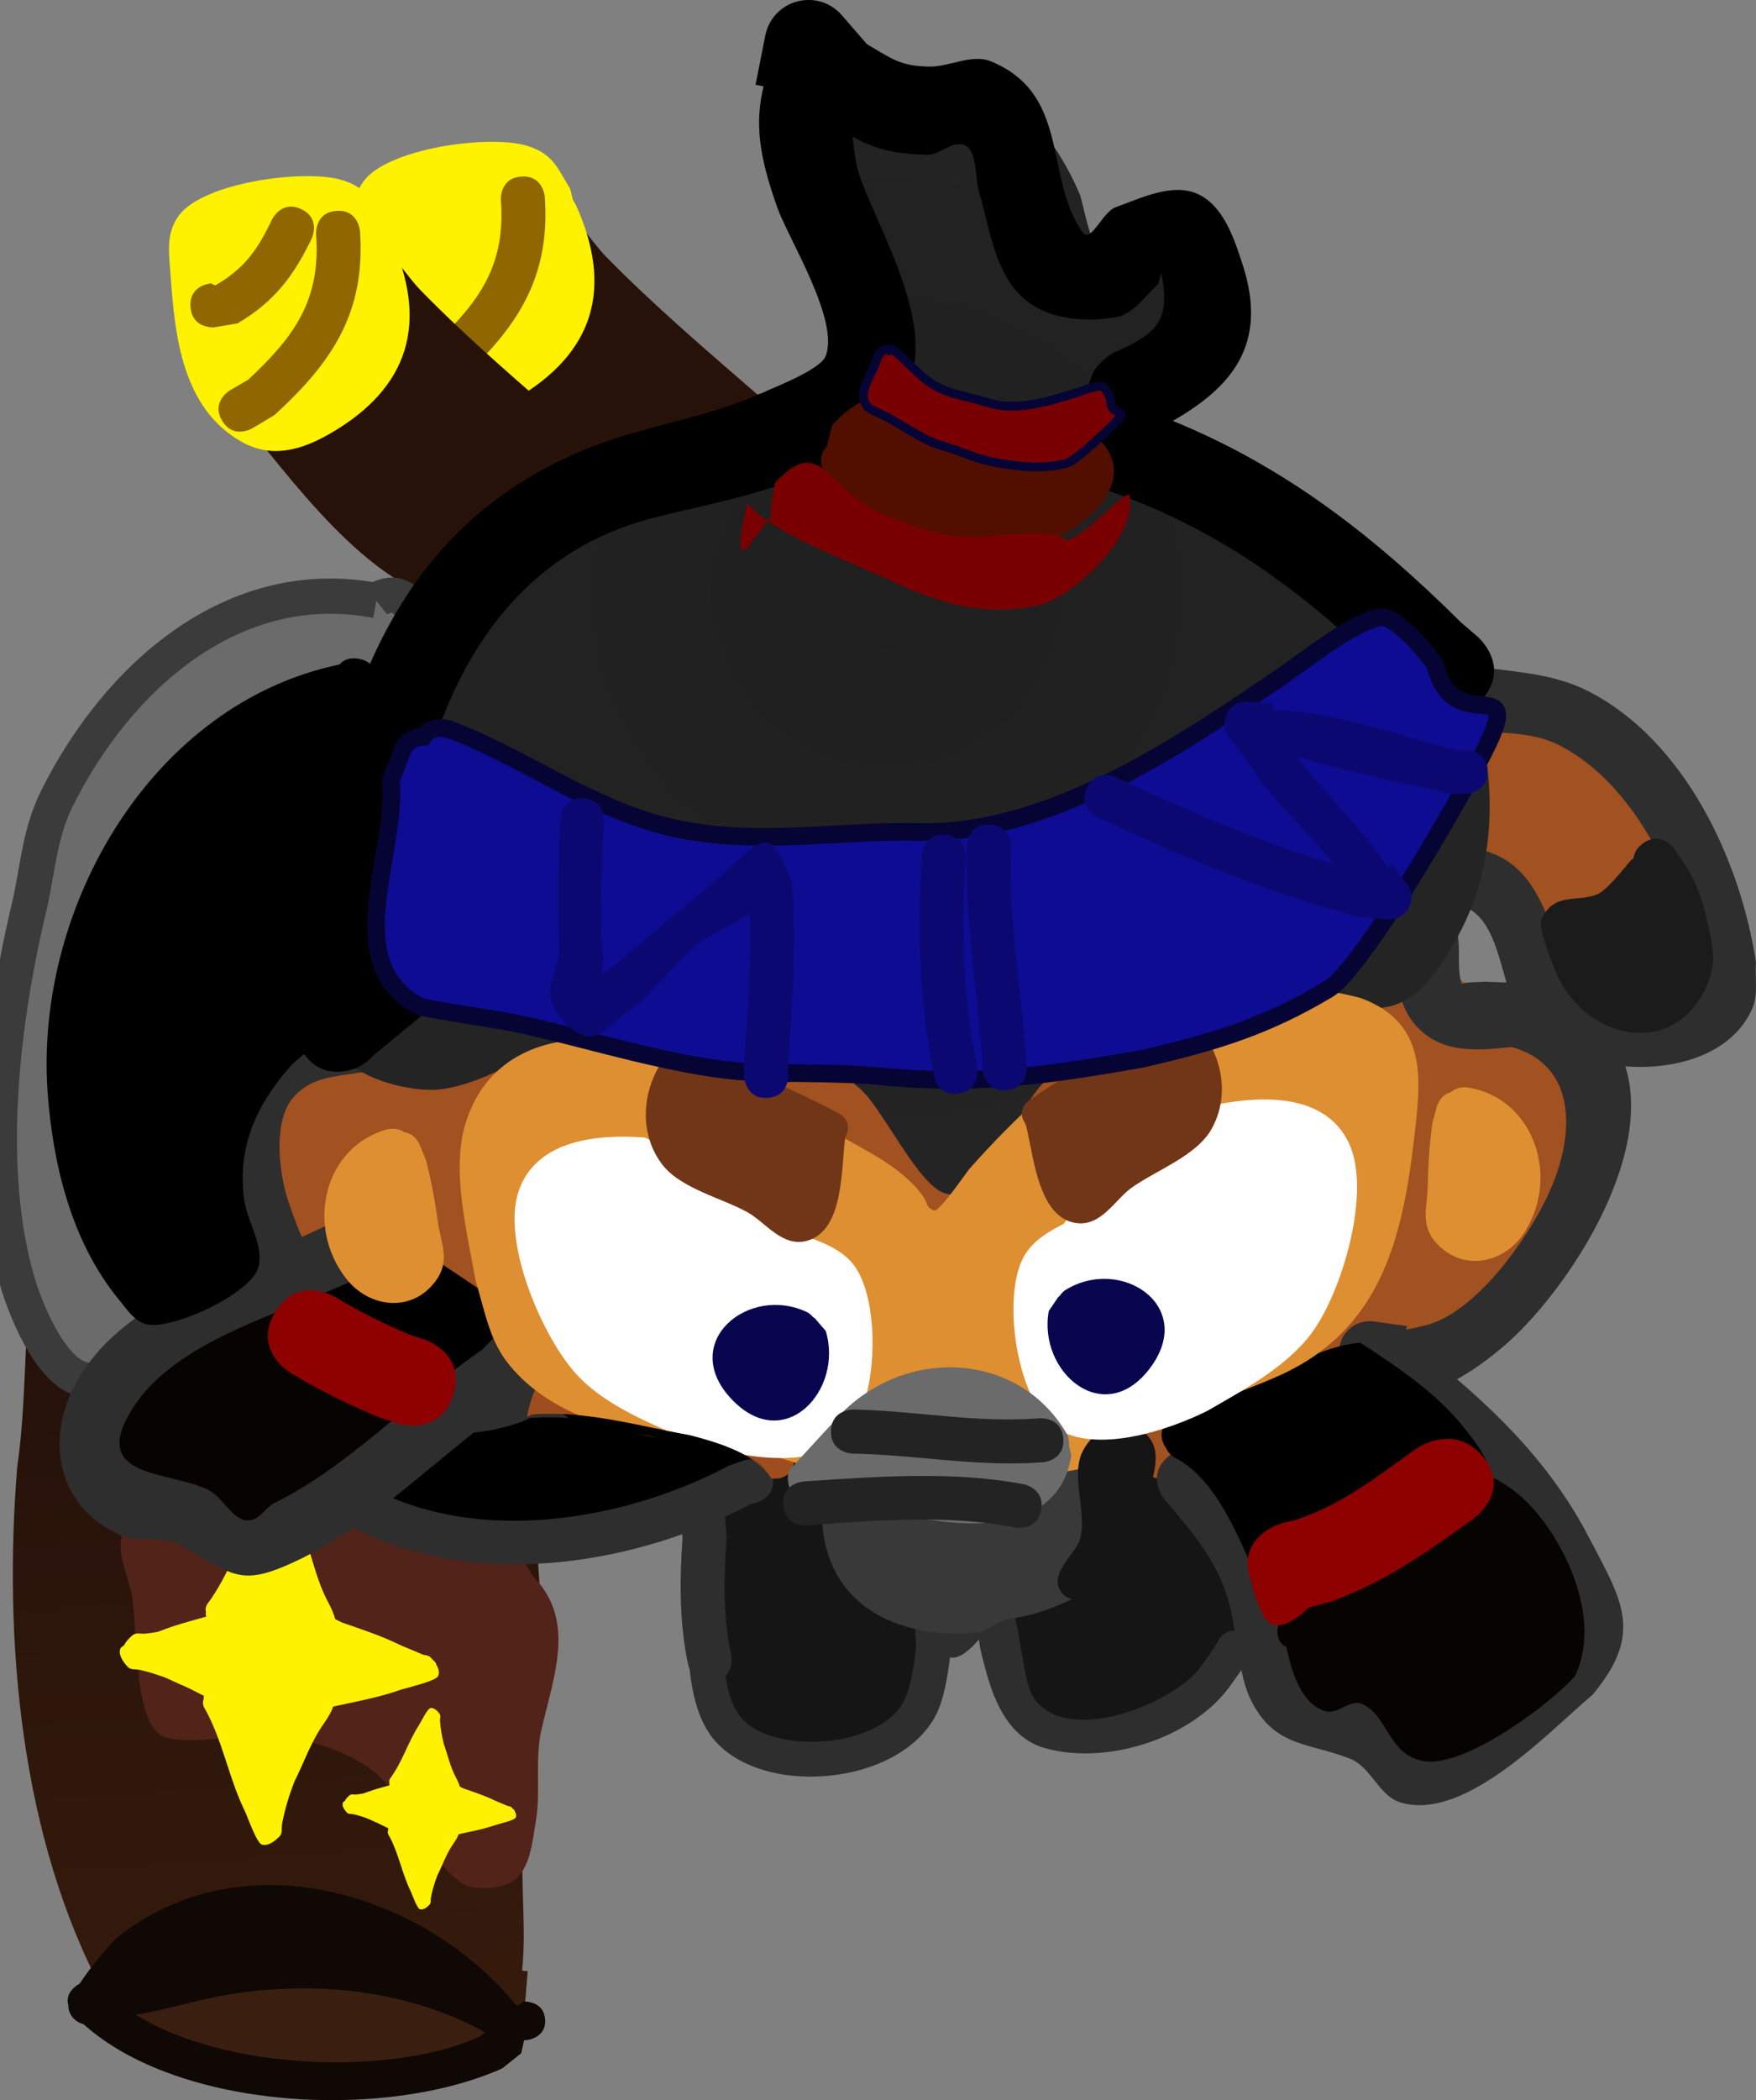 <svg version="1.1" xmlns="http://www.w3.org/2000/svg" xmlns:xlink="http://www.w3.org/1999/xlink" width="99.659" height="119.12" viewBox="0,0,99.659,119.12"><rect x="0" y="0" width="99.659" height="119.12" fill="#808080" stroke="none"/><defs><linearGradient x1="203.888" y1="174.821" x2="207.871" y2="231.862" gradientUnits="userSpaceOnUse" id="color-1"><stop offset="0" stop-color="#1e0d09"/><stop offset="1" stop-color="#361b0c"/></linearGradient><radialGradient cx="240.517" cy="150.097" r="33.314" gradientUnits="userSpaceOnUse" id="color-2"><stop offset="0" stop-color="#1f1f1f"/><stop offset="1" stop-color="#242424"/></radialGradient></defs><g transform="translate(-190.189,-116.6)"><g data-paper-data="{&quot;isPaintingLayer&quot;:true}" fill-rule="nonzero" stroke-linecap="butt" stroke-linejoin="miter" stroke-miterlimit="10" stroke-dasharray="" stroke-dashoffset="0" style="mix-blend-mode: normal"><path d="M197.595,227.576l19.422,1.719l0.719,3.025c0,0 -3.364,1.536 -5.888,2.077c-0.38,0.081 -0.741,0.14 -1.068,0.168c-2.839,0.24 -9.202,-0.88 -9.202,-0.88c0,0 -2.637,-1.208 -3.177,-2.036c-0.73,-1.119 -0.805,-4.073 -0.805,-4.073z" fill="#000000" stroke="none" stroke-width="0"/><path d="M199.362,176.556c0.242,-0.354 0.678,-0.488 0.678,-0.488l1.048,-0.321c1.751,-0.454 3.422,-0.963 5.235,-1.097c11.845,-0.827 13.992,15.75 14.527,23.851c-0.611,4.28 0.201,8.674 0.147,12.969c-0.041,3.248 -0.909,6.36 -1.113,9.581c-0.165,2.601 0.19,4.91 -0.065,7.33l0.32,0.02l-0.136,1.649c-0.036,0.546 -0.502,0.998 -1.103,1.04c-0.326,0.023 -0.629,-0.08 -0.856,-0.263l-1.077,-0.871l0.016,-0.017l-0.077,-0.036c-3.168,-3.417 -8.405,-4.833 -13.234,-3.23c-2.824,0.938 -4.485,2.625 -7.583,3.011c-4.741,-8.804 -5.722,-20.051 -4.923,-29.878c1.203,-8.154 -1.076,-19.124 8.195,-23.25z" fill="url(#color-1)" stroke="none" stroke-width="0.5"/><path d="M219.769,233.06c-0.362,0.288 -0.724,0.576 -1.086,0.865c-1.695,0.757 -3.726,1.282 -5.901,1.56c-6.311,0.809 -13.832,-0.451 -17.854,-4.075c-0.468,-0.119 -0.825,-0.503 -0.858,-0.981c-0.002,-0.029 -0.003,-0.058 -0.002,-0.086c-0.086,-0.3 -0.061,-0.696 0.396,-1.066c0.081,-0.066 0.161,-0.119 0.24,-0.16l0.249,-0.357c0.538,-0.769 1.149,-1.496 1.796,-2.189c7.15,-5.801 17.478,-2.629 22.697,3.717c0.045,0.026 0.09,0.053 0.135,0.08l0.288,-0.241c0,0 1.179,-0.082 1.256,1.016c0.077,1.098 -1.102,1.18 -1.102,1.18l-0.088,-0.005zM217.394,232.091c0.091,-0.075 0.182,-0.15 0.274,-0.225c-4.177,-2.294 -9.105,-2.895 -13.986,-2.191c-2.078,0.3 -3.871,0.905 -5.732,1.202c5.022,3.17 14.519,3.515 19.445,1.214z" fill="#0f0804" stroke="none" stroke-width="0.5"/><path d="M217.444,232.094c-4.926,2.301 -14.522,1.95 -19.545,-1.22c1.861,-0.297 3.658,-0.919 5.736,-1.219c4.881,-0.704 9.905,-0.081 14.082,2.213c-0.091,0.075 -0.183,0.151 -0.274,0.226z" data-paper-data="{&quot;noHover&quot;:false,&quot;origItem&quot;:[&quot;Path&quot;,{&quot;applyMatrix&quot;:true,&quot;segments&quot;:[[[305.37337,214.10063],[0,0],[-0.06842,-0.09632]],[[305.16812,213.8117],[0.06842,0.09631],[-2.58375,4.00414]],[[301.99417,227.60827],[-0.35711,-4.91881],[0.15204,2.09432]],[[302.78776,233.411],[-0.16442,-1.87765],[3.51678,-4.78552]],[[305.37337,214.10064],[1.94723,5.07625],[0,0]]],&quot;closed&quot;:true,&quot;fillColor&quot;:[0,0,0,1]}]}" fill="#3a1f10" stroke="none" stroke-width="0.5"/><path d="M219.372,204.945c0.402,0.108 0.648,0.365 0.798,0.626c0.074,0.101 0.141,0.217 0.189,0.348c2.498,2.482 1.348,5.456 0.567,8.744c-0.388,1.636 -0.044,3.5 -0.315,5.156c-0.34,2.079 -0.424,4.22 -3.567,3.834c-1.723,-0.212 -3.75,-4.513 -4.796,-5.739c-1.721,-2.015 -4.438,-2.582 -6.919,-3.029c-1.262,0.098 -5.131,0.834 -6.105,0.075c-1.461,-1.138 -1.245,-6.045 -1.537,-7.796c-0.2,-1.201 -0.929,-2.456 -0.545,-3.611c0.5,-1.506 5.187,-2.204 6.297,-2.386c6.195,-1.014 10.614,0.965 15.935,3.777z" fill="#522319" stroke="none" stroke-width="0.5"/><g fill="#fff200" stroke="none" stroke-width="0.5"><path d="M201.878,208.018c-0.075,-0.234 0.087,-0.451 0.087,-0.451c1.259,-1.683 1.851,-3.778 3,-5.549c0.216,-0.333 0.884,-1.724 1.199,-1.773c0.369,-0.056 0.721,0.302 0.944,0.6c0.145,0.193 0.029,0.482 0.045,0.723c0.054,0.834 0.197,1.612 0.395,2.423c0.437,1.216 0.646,2.329 1.257,3.474c0.191,0.358 0.638,1.229 0.368,1.648c-0.416,0.645 -1.039,0.28 -1.529,0.223c-1.62,-0.186 -3.279,-0.274 -4.884,-0.636l-0.501,-0.113c0,0 -0.468,-0.106 -0.382,-0.569z"/><path d="M205.899,207.239c0.248,-0.092 0.505,0.054 0.505,0.054c1.995,1.134 4.364,1.571 6.442,2.589c0.391,0.191 1.996,0.756 2.086,1.068c0.105,0.365 -0.247,0.743 -0.549,0.989c-0.195,0.159 -0.525,0.065 -0.788,0.099c-0.91,0.116 -1.747,0.316 -2.615,0.575c-1.285,0.527 -2.482,0.819 -3.668,1.514c-0.371,0.218 -1.275,0.729 -1.766,0.49c-0.757,-0.368 -0.428,-1.019 -0.423,-1.513c0.016,-1.634 -0.081,-3.3 0.129,-4.931l0.066,-0.509c0,0 0.062,-0.476 0.581,-0.424z"/><path d="M205.894,207.677l0.028,0.513c0.087,1.642 -0.105,3.293 -0.193,4.921c-0.027,0.492 0.229,1.168 -0.477,1.47c-0.458,0.196 -1.242,-0.391 -1.563,-0.64c-1.026,-0.794 -2.088,-1.187 -3.214,-1.822c-0.766,-0.332 -1.509,-0.603 -2.322,-0.797c-0.235,-0.056 -0.538,0.009 -0.705,-0.166c-0.257,-0.27 -0.551,-0.678 -0.433,-1.032c0.1,-0.303 1.584,-0.728 1.949,-0.884c1.938,-0.835 4.103,-1.067 5.974,-2.026c0,0 0.241,-0.123 0.459,-0.01c0.471,-0.007 0.497,0.472 0.497,0.472z" data-paper-data="{&quot;index&quot;:null}"/><path d="M202.192,212.474l0.511,-0.052c1.636,-0.164 3.294,-0.051 4.925,-0.04c0.493,0.003 1.156,-0.284 1.491,0.407c0.218,0.449 -0.332,1.259 -0.565,1.591c-0.745,1.063 -1.087,2.142 -1.668,3.296c-0.295,0.781 -0.531,1.536 -0.686,2.358c-0.045,0.237 0.035,0.537 -0.132,0.712c-0.258,0.269 -0.651,0.582 -1.01,0.481c-0.307,-0.086 -0.802,-1.548 -0.976,-1.905c-0.926,-1.897 -1.26,-4.048 -2.306,-5.871c0,0 -0.135,-0.235 -0.032,-0.458c-0.029,-0.47 0.448,-0.519 0.448,-0.519z" data-paper-data="{&quot;index&quot;:null}"/><path d="M205.116,213.761l-0.004,-0.513c-0.011,-1.645 0.287,-3.287 0.469,-4.911c0.055,-0.491 -0.192,-1.177 0.603,-1.451c0.517,-0.178 1.352,0.44 1.694,0.7c1.093,0.834 2.246,1.269 3.458,1.947c0.83,0.362 1.637,0.662 2.526,0.887c0.257,0.065 0.596,0.012 0.77,0.193c0.27,0.28 0.573,0.699 0.425,1.048c-0.127,0.299 -1.789,0.665 -2.2,0.807c-2.186,0.759 -4.591,0.906 -6.708,1.79c0,0 -0.273,0.114 -0.508,-0.008c-0.521,-0.012 -0.525,-0.492 -0.525,-0.492z" data-paper-data="{&quot;index&quot;:null}"/><path d="M205.138,214.226c-0.23,0.086 -0.455,-0.066 -0.455,-0.066c-1.741,-1.178 -3.862,-1.67 -5.685,-2.734c-0.343,-0.2 -1.764,-0.801 -1.827,-1.114c-0.074,-0.366 0.267,-0.734 0.555,-0.972c0.186,-0.154 0.48,-0.052 0.72,-0.079c0.831,-0.094 1.601,-0.273 2.402,-0.51c1.194,-0.494 2.296,-0.756 3.411,-1.42c0.349,-0.208 1.197,-0.696 1.629,-0.446c0.664,0.385 0.329,1.025 0.295,1.517c-0.109,1.627 -0.119,3.289 -0.404,4.908l-0.09,0.506c0,0 -0.084,0.473 -0.551,0.409z" data-paper-data="{&quot;index&quot;:null}"/></g><path d="M233.168,138.97c0.08,-0.019 0.166,-0.032 0.26,-0.039c1.247,-0.088 1.335,1.159 1.335,1.159l0.071,0.998c0.303,5.473 -4.915,9.545 -10.159,7.235c-4.828,-2.126 -8.832,-8.438 -12.238,-12.237c-1.914,-1.84 -2.183,-7.533 0.222,-9.54c0.474,-0.395 6.201,-0.803 6.961,-0.547c1.788,0.602 3.737,3.903 4.954,5.148c2.667,2.726 5.697,5.315 8.593,7.824z" fill="#27120a" stroke="none" stroke-width="0.5"/><path d="M222.71,127.962c0.104,0.137 0.155,0.247 0.155,0.247c2.14,4.722 1.058,8.427 -3.44,11.028c-1.571,0.908 -3.298,1.466 -5.054,0.466c-3.361,-1.915 -3.77,-6.015 -4.007,-9.365c-0.071,-1.172 -0.33,-2.39 0.462,-3.46c1.39,-1.88 7.115,-2.648 9.238,-2.019c1.515,0.449 1.764,1.284 2.484,2.451z" fill="#fff200" stroke="none" stroke-width="0.5"/><path d="M213.281,138.511c-0.637,-1.076 0.439,-1.712 0.439,-1.712l1.045,-0.61c2.642,-2.469 4.123,-4.531 3.851,-8.24c0,0 -0.088,-1.247 1.159,-1.335c1.247,-0.088 1.335,1.159 1.335,1.159c0.315,4.582 -1.546,7.399 -4.852,10.422l-1.264,0.756c0,0 -1.076,0.637 -1.712,-0.439z" fill="#906600" stroke="none" stroke-width="0.5"/><path d="M222.68,140.916c0.08,-0.019 0.166,-0.032 0.26,-0.039c1.247,-0.088 1.335,1.159 1.335,1.159l0.071,0.998c0.303,5.473 -4.915,9.545 -10.159,7.235c-4.828,-2.126 -8.832,-8.438 -12.238,-12.237c-1.914,-1.84 -2.183,-7.533 0.222,-9.54c0.474,-0.395 6.201,-0.803 6.961,-0.547c1.788,0.602 3.737,3.903 4.954,5.148c2.667,2.726 5.697,5.315 8.593,7.824z" fill="#27120a" stroke="none" stroke-width="0.5"/><path d="M211.538,150.664c0.115,-0.09 0.26,-0.168 0.442,-0.227c1.188,-0.388 1.576,0.8 1.576,0.8l0.376,1.151c0.28,0.946 0.495,1.912 0.662,2.884c0.501,7.092 -0.968,14.675 -2.847,21.45c-1.47,5.302 -1.817,9.17 -6.361,12.78c-3.193,0.985 -6.873,5.253 -10.037,5.386c-2.116,0.089 -3.713,-4.027 -4.16,-5.547c-1.868,-6.358 -0.92,-14.518 0.556,-20.883c0.566,-2.188 0.621,-4.439 1.648,-6.513c3.431,-6.926 10.02,-12.835 18.146,-11.281z" fill="#6b6b6b" stroke="#3b3b3b" stroke-width="2"/><path d="M207.987,198.954c-0.176,-0.089 -0.344,-0.264 -0.368,-0.605c-0.052,-0.748 0.696,-0.8 0.696,-0.8l0.203,0.136c0.714,-0.618 1.83,-2.233 2.633,-2.558c1.017,-0.412 3.542,0.346 4.576,0.466c3.372,0.392 6.726,0.48 10.099,0.915c1.747,0.371 8.893,2.035 8.261,4.613c-0.171,0.696 -1.228,1.083 -1.77,1.356c-3.073,1.548 -5.753,1.094 -9.059,1.335c-4.932,0.324 -11.583,-0.268 -15.081,-4.244c0,0 -0.241,-0.278 -0.19,-0.613z" fill="#000000" stroke="none" stroke-width="0.5"/><path d="M231.906,200.2l1.197,-0.665c0.059,-0.411 0.261,-0.808 0.709,-1.163h-0c1.236,-0.982 2.809,-0.104 3.432,0.974c0.422,0.73 0.392,1.731 0.391,2.713c0.555,0.21 1.088,0.407 1.583,0.544c2.541,0.703 5.398,0.15 7.892,-0.501c3.159,-0.637 6.648,-3.653 9.999,-2.535c6.138,2.049 7.406,10.337 1.454,13.166c-2.127,1.451 -5.542,3.529 -8.307,2.969c-2.918,-0.591 -2.833,-4.688 -4.326,-6.486c-1.018,-1.226 -2.242,0.53 -2.397,1.35c-0.14,0.737 -0.292,1.475 -0.528,2.187c-1.144,2.65 -3.912,3.83 -7.046,3.578c-0.957,-0.077 -2.491,0.803 -3.335,0.167c-1.772,-1.336 -3.343,-4.628 -3.297,-7.186l-0,-0l0.339,-0.401c-0.646,-2.471 -0.926,-5.586 1.362,-7.158c0.347,-0.865 0.687,-1.469 0.878,-1.556zM229.528,209.478c0,0 -0.164,0.189 0.025,0.353c0.189,0.164 0.353,-0.025 0.353,-0.025c0.198,-0.231 0.422,-0.446 0.658,-0.654c-0.13,-0.14 -0.238,-0.303 -0.326,-0.485c-0.221,0.257 -0.457,0.526 -0.709,0.812z" fill="#151515" stroke="none" stroke-width="0.5"/><path d="M239.946,135.62c-1.227,-3.689 -6.461,-8.875 -3.675,-13.16c4.171,-6.415 2.91,2.973 5.719,2.774c0.657,-0.047 0.593,-1.246 1.138,-1.616c3.23,-2.193 6.598,0.25 7.707,3.221c0.072,0.947 -0.512,5.308 1.076,5.582c0.633,0.109 0.653,-1.194 1.223,-1.49c2.283,-1.187 4.38,0.326 4.891,2.505c0.892,3.808 -2.411,4.011 -4.463,5.89c-0.694,0.636 -0.896,1.462 -0.975,2.318c2.815,1.976 6.526,2.552 9.403,4.587c2.722,1.932 5.105,3.684 7.266,6.297c0.886,1.071 1.687,3.264 2.632,4.1c0.657,0.581 4.126,-0.036 5.017,0.09c2.756,0.391 4.724,2.042 6.724,3.823c2.509,2.602 5.826,6.64 4.744,10.619c-0.26,0.957 -0.799,1.436 -1.416,2.134c-3.8,4.294 -8.141,0.816 -9.693,-3.547c-0.427,-0.908 -0.705,-1.861 -1.335,-2.657c-1.119,-1.413 -4.647,-2.991 -5.82,-0.637c-1.578,3.168 2.586,5.866 4.953,6.648c1.509,0.547 3.491,1.2 4.516,2.534c2.244,2.92 0.422,8.791 -1.662,11.384c-2.287,2.845 -19.572,15.857 -22.787,13.097c-0.196,-0.456 -1.741,-1.372 -1.457,-2.097c2.002,-5.113 15.981,-15.66 16.345,-18.927c0.163,-1.467 -0.064,-3.988 -1.62,-4.26c-1.592,-0.279 -4.037,0.449 -5.704,0.546c-5.603,0.327 -9.88,1.566 -13.911,5.583c-1.231,1.226 -1.863,3.22 -2.904,4.607c-0.401,0.534 -0.664,1.474 -1.331,1.496c-1.013,0.034 -1.655,-1.644 -2.001,-2.377c-0.752,-1.715 -3.452,-0.732 -4.943,-1.755c-3.335,-2.289 -6.503,-5.446 -9.994,-6.295c-2.373,-0.578 -3.974,-1.286 -6.205,-0.24c-0.85,0.488 -3.044,1.501 -3.507,2.408c-1.078,2.113 0.563,7.178 0.871,9.427c0.175,1.274 2.726,5.446 1.552,6.483c-1.056,0.933 -6.769,0.046 -8.016,-0.368c-4.163,-2.174 -8.862,-9.333 -6.918,-14.245c0.849,-2.145 3.23,-3.409 5.392,-3.871c1.268,-0.271 2.311,-0.752 2.045,-0.972c0.457,-4.363 -0.073,-7.438 0.02,-11.883c0.043,-2.05 0.581,-4.315 0.973,-6.333c0.407,-2.091 1.12,-3.535 2.066,-5.343c2.221,-2.525 5.278,-4.777 8.293,-6.375c3.128,-1.657 7.514,-2.34 10.133,-4.748c0,0 0.017,-0.015 0.049,-0.039c0.011,-0.106 0.023,-0.213 0.034,-0.319c1.716,-0.082 3.438,-0.107 5.169,-0.072c-0.177,-1.441 0.468,-3.266 0.385,-4.527z" fill="#a25121" stroke="none" stroke-width="0.5"/><path d="M235.825,129.94c-0.446,-2.255 -1.753,-8.023 0.19,-9.866c2.709,-2.568 3.22,-0.046 4.422,1.86c0.355,0.563 0.272,1.907 0.923,1.769c0.306,-0.065 0.262,-0.64 0.551,-0.761c0.52,-0.217 1.121,-0.123 1.683,-0.173c0.234,-0.021 2.998,-0.221 3.166,-0.183c3.826,0.872 4.122,4.8 5.207,7.818c1.242,2.32 -0.395,-0.598 1.951,-1.098c1.936,-0.412 3.869,2.371 4.381,3.815c1.444,4.069 -2.094,6.484 -5.006,8.253c-0.23,0.139 0.518,0.143 0.772,0.232c0.794,0.275 1.562,0.62 2.333,0.956c0.003,-0.004 0.007,-0.008 0.01,-0.012c0.221,0.06 0.442,0.122 0.663,0.185c2.605,1.043 5.291,1.931 7.855,3.052c2.582,2.502 4.72,4.989 7.049,7.952c0.598,0.76 1.524,0.616 2.354,0.721c2.045,0.26 4.111,0.385 5.985,1.337c5.477,2.782 8.66,9.601 9.531,15.387c-0.067,0.867 0.141,1.801 -0.201,2.6c-1.089,2.543 -4.206,3.527 -7.211,3.301c1.622,5.134 -3.161,12.485 -6.596,15.599c-0.626,0.567 -1.795,1.521 -2.959,2.144c2.965,2.532 5.586,5.336 7.424,8.855c1.909,3.654 3.239,5.505 0.266,9.045c-2.51,2.128 -7.271,7.236 -10.922,6.099c-1.192,-0.371 -1.659,-2.004 -2.819,-2.466c-2.369,-0.943 -4.323,-0.627 -5.664,-3.374c-0.232,-0.476 -0.394,-1.047 -0.523,-1.659c-0.212,0.299 -0.424,0.599 -0.637,0.898l-0,-0c-2.094,2.926 -6.959,4.543 -10.527,3.522c-1.936,-0.554 -2.807,-2.47 -3.293,-4.239c-0.131,-0.475 -0.37,-1.285 -0.437,-1.919c-0.46,0.561 -1.147,1.152 -1.641,1.015c-0.131,1.059 -0.35,2.379 -0.77,3.217c-2.061,4.114 -10.013,4.774 -12.713,1.341c-1.039,-1.321 -1.279,-3.307 -1.376,-4.909c0,0 -0.011,-0.19 0.059,-0.408c0.014,0.029 0.036,0.059 0.069,0.088c0.187,0.163 0.35,-0.024 0.35,-0.024c0.211,-0.247 0.452,-0.474 0.705,-0.695c0.751,0.107 0.798,0.924 0.798,0.924c0.067,1.204 0.19,2.84 0.985,3.837c1.768,2.217 8.134,1.808 9.355,-1.059c0.344,-0.807 0.524,-2.042 0.617,-2.924l-0.072,-1.23c-0.032,-0.547 0.386,-1.017 0.933,-1.049c0.274,-0.016 0.528,0.08 0.718,0.249l0.506,0.45c0.074,-0.023 0.144,-0.061 0.206,-0.118c0.654,-0.6 1.049,-2.01 2.452,-1.457c1.205,0.475 1.15,4.883 1.905,6.028c1.876,2.844 8.046,0.358 9.549,-1.789c0.228,-0.322 0.456,-0.644 0.684,-0.965l0.29,-0.503c0,0 0.328,-0.561 0.907,-0.509c-0.113,-0.7 -0.238,-1.374 -0.425,-1.952c-0.726,-2.241 -2.056,-3.724 -3.547,-5.488c0,0 -1.122,-1.327 0.205,-2.448c1.327,-1.122 2.448,0.205 2.448,0.205c1.781,2.107 3.315,3.972 4.194,6.645c0.579,1.76 0.613,3.783 1.188,5.49c0.447,1.326 2.979,1.214 3.881,1.62c1.085,0.489 1.615,1.802 2.646,2.396c0.589,0.339 1.29,-0.489 1.827,-0.905c1.821,-1.411 3.685,-2.928 5.46,-4.424c1.8,-1.8 0.125,-2.946 -0.921,-4.951c-2.056,-3.94 -5.264,-6.86 -8.754,-9.573l-1.482,-0.982c-0.449,-0.29 -0.758,-0.783 -0.792,-1.358c-0.056,-0.958 0.675,-1.78 1.633,-1.836c0.129,-0.008 0.255,-0.001 0.378,0.019l1.83,0.256l-0.028,0.198c0.394,-0.073 0.785,-0.157 1.172,-0.261c2.769,-0.743 5.577,-4.722 6.755,-7.131c1.815,-3.714 1.691,-7.643 -1.951,-8.633c-2.031,0.211 -4.18,0.423 -5.632,-1.458c-1.49,-1.932 -1.928,-8.329 0.329,-9.717c0.868,-0.534 2.049,-0.271 3.056,-0.113c2.796,0.436 3.733,2.426 4.638,4.772c0.362,0.939 0.492,2.123 1.114,2.889c0.332,0.082 0.734,0.265 0.995,0.671c2.038,0.744 6.016,1.26 5.891,-1.659c-0.683,-4.563 -3.351,-10.255 -7.643,-12.48c-2.208,-1.144 -4.889,-0.422 -7.125,-1.346c-2.479,-1.024 -2.643,-2.749 -4.131,-4.607c-2.01,-2.508 -4.431,-4.265 -6.796,-6.361c-0.879,-0.704 -2.054,-1.103 -3.285,-1.436c-0.517,0.319 -1.136,0.062 -1.136,0.062c-1.048,-0.434 -2.113,-0.827 -3.143,-1.303c-0.562,-0.26 -1.323,-0.318 -1.656,-0.84c-2.83,-4.436 6.21,-4.613 4.505,-9.1c-0.262,-0.689 -0.867,-1.192 -1.286,-1.798c-0.09,-0.129 -0.045,-0.608 -0.101,-0.461c-0.33,0.871 -0.755,2.116 -1.679,2.234c-1.868,0.239 -2.468,-1.334 -3.173,-2.469c-0.653,-1.776 -0.953,-6 -3.43,-6.441c-0.782,-0.14 -2.756,-0.031 -3.498,0.236c-0.583,0.21 -1.007,1.024 -1.618,0.918c-0.678,-0.118 -2.925,-2.263 -3.452,-3.766c-0.003,0.02 -0.005,0.038 -0.007,0.055c-0.056,0.424 -0.064,0.854 -0.059,1.281c0.023,1.849 0.208,3.753 0.566,5.565c0.864,2.657 2.922,5.556 2.505,8.5c-0.597,4.213 -4.999,6.275 -8.761,6.572l-0.379,0.027c0,0 -0.25,0.018 -0.534,-0.075c-2.991,1.082 -5.738,2.226 -8.737,3.774c-1.806,0.932 -4.209,2.187 -5.418,3.891c-2.195,3.093 -3.414,7.842 -3.946,11.523c0.197,3.183 0.841,6.389 0.754,9.593c-0.029,1.076 -0.399,2.411 -1.055,3.265c-1.371,1.787 -4.232,0.49 -5.882,2.541c-1.106,1.374 -0.728,4.305 -0.215,5.825c1.376,4.072 2.976,6.514 6.568,8.926c2.254,0.833 3.374,1.108 5.666,0.243l1.416,-0.156c0,0 1.734,-0.101 1.836,1.633c0.034,0.579 -0.137,0.976 -0.38,1.248c0.251,0.045 0.522,0.162 0.806,0.382c0.002,0.001 0.004,0.003 0.006,0.004c-0.719,-0.052 -1.446,-0.059 -2.187,-0.003c-0.16,0.065 -0.318,0.137 -0.474,0.214c-3.151,1.083 -5.169,0.71 -8.271,-0.472c-5.424,-3.557 -12.552,-13.281 -7.519,-19.971c0.771,-1.025 2.653,-2.207 3.859,-2.615c0.673,-0.227 1.391,-0.352 2.102,-0.357c0.275,-0.002 0.629,0.58 0.753,0.335c0.146,-0.291 -0.43,-0.521 -0.499,-0.839c-0.143,-0.662 -0.079,-1.353 -0.119,-2.029c-0.155,-2.651 -0.491,-5.26 -0.639,-7.907c0.587,-4.304 1.975,-9.806 4.592,-13.405c3.361,-4.623 9.569,-6.93 15.137,-8.759c2.114,-0.232 4.231,-0.383 6.358,-0.446c4.375,-2.379 1.632,-6.625 0.253,-10.834zM273.551,172.326l0.911,-0.045c0.475,0.024 0.871,0.032 1.223,0.045c-0.595,-2.049 -1.046,-4.41 -3.295,-4.492c-0.585,-0.021 0.368,1.112 0.5,1.682c0.217,0.94 -0.041,1.977 0.258,2.888c0.232,-0.068 0.404,-0.078 0.404,-0.078z" fill="#2e2e2e" stroke="none" stroke-width="0.5"/><path d="M210.296,172.206c-0.039,-0.294 0.023,-0.535 0.023,-0.535l0.213,-0.781c1.31,-3.038 -0.476,-6.831 -0.02,-10.126c0.815,-5.896 5.632,-11.271 10.176,-14.777c2.795,-1.649 6.608,-3.451 9.738,-4.25c2.654,-0.677 5.494,-0.882 7.245,-3.297c1.701,-2.347 0.531,-4.005 -0.316,-6.476c-0.801,-2.337 -1.316,-4.907 -1.76,-7.334c-0.086,-1.212 -0.435,-3.973 0.634,-4.678c1.496,-0.987 4.132,3.338 5.433,3.817c1.964,0.724 3.241,-1.64 5.066,-1.432c2.191,0.25 4.035,3.584 4.755,5.316c0.131,0.315 0.595,2.871 1.05,3.039c0.834,0.309 1.738,-0.661 2.616,-0.522c1.671,0.264 2.27,1.905 3.004,3.093c-0.517,2.543 -1.594,3.625 -3.125,5.592c-0.39,0.501 -1.891,1.922 -1.949,2.579c-0.05,0.574 1.148,0.104 1.716,0.198c0.549,0.091 1.098,0.184 1.645,0.29c1.729,0.333 3.27,0.801 4.845,1.597c5.225,2.64 8.531,5.542 11.663,10.37c2.013,4.81 2.638,10.574 0.214,15.371c-1.394,2.759 -3.541,5.865 -6.78,3.872c-0.619,-0.381 0.327,1.6 -0.114,2.178c-1.853,2.431 -4.717,1.273 -6.998,3.308c-2.521,2.25 -5.896,-1.334 -8.293,-1.365c-2.997,-0.039 -3.84,7.559 -7.004,7.074c-1.641,-0.251 -3.774,-5.145 -5.127,-6.097c-0.584,-0.411 -0.689,-1.728 -1.395,-1.624c-0.258,0.038 -0.113,0.579 -0.342,0.705c-1.474,0.809 -3.085,0.738 -4.691,0.856c-2.854,0.202 -7.036,1.509 -9.817,0.617c-0.678,-0.217 -1.342,-0.576 -1.839,-1.086c-0.232,-0.238 -0.445,-0.828 -0.528,-1.305c-0.324,0.25 -0.802,0.493 -1.087,0.627c-1.255,0.592 -2.557,1.193 -3.934,1.363c-1.891,0.233 -5.881,-0.817 -6.3,-3.08c-0.186,-1.003 0.745,-2.246 1.381,-3.1z" fill="url(#color-2)" stroke="none" stroke-width="0.5"/><path d="M231.425,203.857c-0.159,2.196 -0.208,4.472 0.261,6.63c0,0 0.263,1.222 -0.96,1.485c-1.222,0.263 -1.485,-0.96 -1.485,-0.96c-0.497,-2.34 -0.489,-4.777 -0.317,-7.158l-0.017,-0.232c-7.073,2.53 -15.635,2.618 -21.639,-2.309c-0.3,-0.171 -0.6,-0.342 -0.9,-0.513l-0.955,-1.471c0,0 -0.544,-1.125 0.581,-1.669c1.125,-0.544 1.669,0.581 1.669,0.581l-0.057,0.387c0.149,0.085 0.299,0.17 0.448,0.255c0.324,0.091 0.548,0.285 0.548,0.285c0.03,0.027 0.06,0.053 0.091,0.079c0.038,0.022 0.076,0.043 0.114,0.065c0,0 0.218,0.124 0.403,0.359c6.302,4.921 15.879,3.505 22.373,0.05l0.829,-0.29c0,0 1.189,-0.387 1.576,0.802c0.387,1.189 -0.802,1.576 -0.802,1.576l-0.431,0.121c-0.46,0.244 -0.932,0.477 -1.414,0.699z" fill="#2e2e2e" stroke="none" stroke-width="0.5"/><g stroke="none" stroke-width="0.5"><path d="M214.85,198.131c-0.873,0.606 -4.924,0.178 -5.666,-0.852c-0.798,-1.107 0.54,-1.639 0.082,-2.648c-0.42,-0.925 -0.767,-1.527 -1.02,-2.544c-0.045,-0.066 -0.068,-0.112 -0.068,-0.112l-0.253,-0.596c-0.046,-0.556 -0.361,-1.156 -0.138,-1.668c0.301,-0.69 1.07,-2.496 1.961,-3.978c0.194,-0.019 0.389,-0.03 0.584,-0.032c2.847,0.961 5.108,2.779 7.603,4.367c1.148,0.856 2.79,2.066 3.162,3.485l-0.099,-0.034c-1.716,0.009 -1.833,1.492 -2.539,2.311c-0.816,0.946 -2.167,1.303 -3.609,2.303z" data-paper-data="{&quot;index&quot;:null}" fill="#000000"/><path d="M206.548,189.421l0.102,0.313c0.137,0.48 1.041,0.22 1.378,0.589c1.034,1.133 0.259,1.586 0.296,2.601c0.015,0.421 0.831,-0.409 1.232,-0.279c0.595,0.193 1.084,0.681 1.454,1.185c0.258,0.351 -0.141,1.365 0.285,1.274c0.132,-0.028 0.264,-0.059 0.395,-0.093l-0.097,-0.164l1.072,-0.631c0.244,-0.146 0.547,-0.187 0.837,-0.088c0.523,0.179 0.801,0.747 0.622,1.27c-0.048,0.14 -0.124,0.262 -0.219,0.363l-0.678,0.75c-1.718,1.9 -3.86,3.326 -5.517,5.257c-0.741,0.864 -1.922,2.6 -3.162,2.761c-1.495,0.194 -2.416,-1.283 -3.515,-1.952c-1.592,-0.538 -3.49,-0.206 -4.743,-1.445c-1.684,-1.665 -1.253,-4.848 -0.137,-6.663c1.929,-3.139 6.088,-4.317 8.942,-6.358c0,0 0.813,-0.582 1.395,0.232c0.323,0.451 0.216,0.831 0.057,1.08z" data-paper-data="{&quot;index&quot;:null}" fill="#060301"/><path d="M211.801,188.425c-4.285,2.456 -11.521,3.746 -14.202,8.247c-2.273,3.814 2.196,3.337 4.411,4.435c0.883,0.437 1.436,1.894 2.405,1.717c0.495,-0.09 0.806,-0.602 1.209,-0.902c4.397,-2.134 7.87,-5.995 11.908,-8.748l0.944,-0.968c0,0 0.615,-0.605 1.406,-0.534c0.803,0.804 1.41,1.736 1.272,2.75c-0.119,0.176 -0.223,0.279 -0.223,0.279l-1.429,1.367c-4.174,2.835 -7.714,6.71 -12.246,8.951c-3.51,1.699 -3.739,0.918 -6.849,-0.799c-0.997,-0.55 -2.328,-0.09 -3.371,-0.546c-3.703,-1.62 -4.291,-5.574 -2.466,-8.755c2.923,-5.096 9.839,-6.522 14.785,-9.138c0.325,-0.046 0.651,-0.076 0.977,-0.079c0.832,0.281 1.615,0.635 2.367,1.036c0.157,1.082 -0.899,1.69 -0.899,1.69z" data-paper-data="{&quot;index&quot;:null}" fill="#2e2e2e"/><path d="M215.899,195.745c-0.783,2.374 -3.157,1.592 -3.157,1.592l-1.077,-0.362c-1.73,-0.716 -3.416,-1.555 -5.02,-2.522c0,0 -2.138,-1.296 -0.841,-3.434c1.296,-2.138 3.434,-0.841 3.434,-0.841c1.377,0.841 2.832,1.564 4.326,2.172l0.743,0.238c0,0 2.374,0.783 1.592,3.157z" fill="#8e0000"/></g><path d="M236.837,202.19c-0.255,-0.028 0.141,-0.202 -0.055,-0.593c-0.447,-0.895 -0.221,-1.167 -0.221,-1.167l1.113,-0.533c2.92,-0.217 5.758,-0.117 8.673,-0.118c1.409,-0 3.468,-0.422 4.814,-0.113c1.694,0.388 1.563,0.903 2.221,2.29c0.094,1.503 0.079,3.485 -1.215,4.592c-1.172,1.003 -3.337,1.711 -4.75,1.883c-0.493,0.06 -1.247,0.711 -1.763,0.763c-4.292,0.434 -8.914,-1.431 -8.817,-7.005z" data-paper-data="{&quot;index&quot;:null}" fill="#393939" stroke="none" stroke-width="0.5"/><path d="M256.357,198.709c-0.085,-0.105 -0.157,-0.242 -0.204,-0.422c-0.253,-0.967 0.715,-1.22 0.715,-1.22l0.8,-0.201c2.904,-1.16 6.879,-3.908 9.73,-4.105c2.102,1.382 4.303,2.821 5.885,4.824c0.827,1.047 2.208,2.687 1.173,4.247c-0.406,0.612 -1.82,-0.21 -2.158,0.441c-0.427,0.822 -0.702,1.971 -1.57,2.291c-0.478,0.176 -1.249,-0.708 -1.677,-0.023c-0.43,0.688 -0.41,1.773 -1.123,2.161c-0.981,0.533 -2.62,-1.182 -3.333,-0.323c-0.163,0.196 0.274,0.548 0.125,0.755c-0.049,0.069 -0.102,0.134 -0.156,0.198l0.037,0.026l-0.684,0.965c-0.169,0.243 -0.444,0.409 -0.763,0.428c-0.501,0.029 -0.938,-0.316 -1.037,-0.793l-0.229,-1.009c-1.193,-2.529 -2.419,-6.332 -5.022,-7.668c0,0 -0.371,-0.194 -0.507,-0.572z" data-paper-data="{&quot;index&quot;:null}" fill="#000000" stroke="none" stroke-width="0.5"/><path d="M221.184,194.706c0.106,-0.049 3.032,2.054 3.119,2.034c1.83,-0.413 3.621,0.828 5.349,1.34c-0.115,-0.031 -0.229,-0.06 -0.34,-0.089c-2.983,-0.53 -5.831,-1.397 -8.911,-1.163c-0.104,0.042 -0.207,0.087 -0.308,0.134c0.22,-1.104 0.56,-2.009 1.092,-2.257z" data-paper-data="{&quot;index&quot;:null}" fill="#9f4d1e" stroke="none" stroke-width="0.5"/><path d="M230.094,198.195c1.107,0.239 1.995,-0.045 2.61,0.452c0.044,-0.019 0.089,-0.037 0.135,-0.056l-0.003,-0.05l1.354,-0.079c0.551,-0.032 1.024,0.389 1.057,0.94c0.032,0.551 -0.389,1.024 -0.94,1.057l-0.334,0.019c-0.756,-1.244 -2.482,-1.888 -4.035,-2.32c0.052,0.013 0.104,0.025 0.156,0.036z" data-paper-data="{&quot;index&quot;:null}" fill="#9f4d1e" stroke="none" stroke-width="0.5"/><path d="M263.204,210.031c-0.649,-0.305 -0.504,-1.076 -0.504,-1.076l0.088,-0.306c0.07,-2.021 0.561,-2.969 2.756,-2.512c0.982,-0.747 1.879,-0.468 2.77,-0.745c0.663,-0.206 0.027,-1.582 0.58,-2.002c0.617,-0.468 1.648,0.369 2.324,-0.01c0.872,-0.489 -0.185,-2.617 1.763,-3.23c1.345,-0.423 3.127,0.87 3.949,1.728c2.262,2.363 4.145,6.709 2.641,9.795c-1.434,1.612 -6.306,5.26 -8.641,4.808c-1.974,-0.383 -1.97,-2.598 -3.452,-3.24c-0.648,-0.281 -1.404,0.634 -2.077,0.42c-1.341,-0.427 -1.888,-2.128 -2.198,-3.63z" data-paper-data="{&quot;index&quot;:null}" fill="#060301" stroke="none" stroke-width="0.5"/><path d="M229.358,177.388c3.638,0.863 7.039,2.793 10.261,4.618c1.059,0.6 2.272,1.461 2.963,2.458c0.302,0.435 0.136,0.621 0.636,0.797c0.259,0.091 1.78,-2.087 1.959,-2.33c5.705,-6.423 13.119,-12.18 22.265,-9.713c3.827,1.441 3.391,4.65 2.999,8.003c-0.682,5.836 -1.985,10.892 -7.729,13.439c-2.585,1.141 -5.378,1.973 -7.92,3.161c-1.194,0.558 -1.52,1.633 -2.955,2.005c-3.692,0.957 -8.617,0.115 -12.472,0.336c-2.549,0.397 -3.79,-0.779 -6.166,-1.155c-0.449,-0.071 -0.912,-0.137 -1.386,-0.203c-0.811,-0.357 -1.704,-0.608 -2.503,-0.813c-2.118,-0.377 -4.169,-0.923 -6.283,-1.124c-1.58,-0.68 -2.991,-1.628 -4.059,-3.007c-1.039,-1.341 -1.299,-3.051 -1.793,-4.637c-0.457,-2.667 -1.366,-6.12 -0.601,-8.781c1.645,-5.719 8.323,-5.785 12.436,-3.382c0,0 0.196,0.114 0.346,0.327z" data-paper-data="{&quot;index&quot;:null}" fill="#de8f31" stroke="none" stroke-width="0.5"/><path d="M227.752,198.197c-0.518,-0.094 -1.035,-0.199 -1.546,-0.318c0.514,0.104 1.029,0.212 1.546,0.318z" data-paper-data="{&quot;index&quot;:null}" fill="#de8f31" stroke="none" stroke-width="0.5"/><path d="M232.814,199.338c0.467,0.2 0.74,0.478 0.893,0.771c-0.247,-0.293 -0.551,-0.548 -0.893,-0.771c0,0 0,0 0,0z" data-paper-data="{&quot;index&quot;:null}" fill="#783b1a" stroke="none" stroke-width="0.5"/><path d="M255.594,200.627c-0.053,0.193 -0.094,0.392 -0.129,0.597l0.041,0.21c0,0 0.019,0.318 -0.145,0.606c-0.164,1.696 -0.126,3.547 -1.492,4.614c-0.726,0.567 -2.732,1.22 -3.46,0.232c-0.735,-0.997 0.828,-2.166 1.065,-2.956c0.433,-1.445 -0.494,-3.509 0.101,-4.887c0.494,-1.144 1.954,-2.198 3.296,-1.368c0.811,0.502 0.957,1.197 0.893,1.909c-0.024,0.268 -0.078,0.538 -0.138,0.801c-0.005,0.143 -0.031,0.241 -0.031,0.241z" data-paper-data="{&quot;index&quot;:null}" fill="#151515" stroke="none" stroke-width="0.5"/><path d="M250.563,186.018c0.064,-0.113 0.124,-0.181 0.124,-0.181l0.191,-0.208c2.579,-2.414 5.316,-4.652 8.401,-6.386c2.55,-0.496 6.124,-0.638 7.465,2.196c1.302,2.752 -0.389,8.455 -2.117,10.777c-1.426,1.917 -3.913,3.255 -5.93,4.416c-2.147,1.066 -5.984,2.354 -8.321,1.128c-2.471,-1.296 -3.451,-7.794 -1.984,-10.049c0.5,-0.769 1.331,-1.282 2.171,-1.693z" data-paper-data="{&quot;index&quot;:null}" fill="#fffeff" stroke="none" stroke-width="0.5"/><path d="M235.221,190.033c0.074,0.046 0.118,0.084 0.118,0.084l0.617,0.713c1.031,3.365 -2.343,7.046 -5.346,3.87c-3.026,-3.2 0.952,-6.526 4.294,-4.929c0,0 0.175,0.087 0.317,0.262z" data-paper-data="{&quot;index&quot;:null}" fill="#4d2813" stroke="none" stroke-width="0.5"/><path d="M250.633,189.785c3.133,-1.975 7.471,0.865 4.838,4.396c-2.613,3.504 -6.392,0.24 -5.76,-3.221l0.53,-0.78c0,0 0.039,-0.043 0.107,-0.098c0.12,-0.19 0.284,-0.297 0.284,-0.297z" data-paper-data="{&quot;index&quot;:null}" fill="#07064e" stroke="none" stroke-width="0.5"/><path d="M238.577,188.266c1.72,2.069 1.504,8.637 -0.8,10.212c-1.361,0.93 -3.419,0.955 -5.321,0.644c-0.958,-0.534 -2.128,-0.869 -3.144,-1.13c-0.431,-0.077 -0.859,-0.16 -1.286,-0.247c-1.812,-0.789 -3.743,-1.731 -5.049,-3.114c-1.987,-2.106 -4.331,-7.573 -3.358,-10.458c1.002,-2.971 4.569,-3.246 7.159,-3.05c3.266,1.363 6.245,3.267 9.088,5.364l0.214,0.185c0,0 0.068,0.06 0.144,0.165c0.882,0.311 1.767,0.723 2.353,1.429z" data-paper-data="{&quot;index&quot;:null}" fill="#fffeff" stroke="none" stroke-width="0.5"/><path d="M248.398,180.359c-0.012,-0.016 -0.024,-0.032 -0.035,-0.049c-0.532,-0.78 0.248,-1.312 0.248,-1.312l0.633,-0.432c2.528,-1.642 5.194,-3.199 7.826,-4.684c2.057,1.303 3.252,4.334 1.87,6.771c-0.867,1.529 -3.194,2.347 -4.546,3.328c-0.936,0.679 -1.727,2.222 -3.167,1.985c-1.281,-0.211 -1.879,-1.545 -2.246,-2.944c-0.256,-0.976 -0.399,-1.983 -0.583,-2.663z" data-paper-data="{&quot;index&quot;:null}" fill="#713617" stroke="none" stroke-width="0.5"/><path d="M236.007,186.973c-1.402,0.403 -2.367,-1.037 -3.376,-1.603c-1.457,-0.817 -3.863,-1.359 -4.902,-2.776c-1.656,-2.259 -0.822,-5.409 1.069,-6.942c2.787,1.168 5.617,2.404 8.319,3.74l0.679,0.355c0,0 0.836,0.438 0.399,1.274c-0.01,0.018 -0.019,0.036 -0.029,0.053c-0.251,1.696 -0.04,5.29 -2.157,5.899z" data-paper-data="{&quot;index&quot;:null}" fill="#713617" stroke="none" stroke-width="0.5"/><path d="M236.316,191.291c0.074,0.046 0.118,0.084 0.118,0.084l0.617,0.713c1.031,3.365 -2.343,7.046 -5.346,3.87c-3.026,-3.2 0.952,-6.526 4.294,-4.929c0,0 0.175,0.087 0.317,0.262z" data-paper-data="{&quot;index&quot;:null}" fill="#07064e" stroke="none" stroke-width="0.5"/><path d="M213.135,180.822c0.608,0.07 0.872,0.701 0.872,0.701l0.36,0.89c0.318,1.224 0.514,2.337 0.689,3.583c0.164,1.167 0.716,2.12 -0.16,3.287c-1.341,1.786 -3.746,1.511 -5.055,-0.153c-2.346,-2.984 -1.26,-7.493 2.325,-8.475c0,0 0.55,-0.143 0.969,0.167z" fill="#de8f31" stroke="none" stroke-width="0.5"/><path d="M273.464,178.276c3.675,0.558 5.278,4.909 3.296,8.146c-1.106,1.806 -3.463,2.358 -5.002,0.741c-1.006,-1.057 -0.569,-2.068 -0.542,-3.246c0.029,-1.257 0.094,-2.386 0.268,-3.639l0.254,-0.926c0,0 0.189,-0.657 0.784,-0.798c0.38,-0.356 0.943,-0.278 0.943,-0.278z" data-paper-data="{&quot;index&quot;:null}" fill="#de8f31" stroke="none" stroke-width="0.5"/><path d="M261.116,206.055c-0.702,-2.408 1.922,-3.083 1.922,-3.083l0.764,-0.183c2.711,-0.943 4.443,-2.366 6.736,-4.002c0,0 2.159,-1.541 3.808,0.429c1.649,1.97 -0.511,3.511 -0.511,3.511c-2.717,1.939 -4.901,3.534 -8.106,4.718l-1.287,0.344c0,0 -1.146,1.255 -2.041,0.95c-0.619,-0.211 -0.999,-1.699 -1.286,-2.683z" fill="#8e0000" stroke="none" stroke-width="0.5"/><path d="M206.564,177.204c-1.855,2.134 -2.916,4.518 -2.516,7.443c0.176,1.29 1.13,2.56 0.808,3.821c-0.384,1.508 -4.937,3.594 -6.351,3.248c-0.696,-0.17 -1.144,-0.885 -1.598,-1.439c-2.677,-3.268 -3.73,-7.677 -4.021,-11.788c-0.713,-10.537 5.981,-21.995 16.558,-24.195c0.217,-0.238 0.562,-0.424 1.105,-0.328c0.283,0.05 0.49,0.153 0.64,0.283c2.389,-5.416 6.059,-9.53 11.912,-12.036c3.549,-1.519 7.154,-1.824 10.692,-3.482c0.358,-0.168 2.957,-1.17 3.254,-1.932c0.795,-2.036 -2.101,-6.642 -2.726,-8.38c-1.083,-3.012 -1.295,-4.864 -0.797,-6.921l-0.456,-0.09l0.543,-2.743c0.193,-1.105 1.117,-1.979 2.286,-2.061c0.826,-0.059 1.587,0.291 2.085,0.878l1.409,1.625c1.337,0.767 1.831,1.24 3.51,1.271c1.182,0.022 2.441,-0.745 3.534,-0.295c4.531,1.866 2.998,6.609 5.201,9.704c0.455,0.638 1.128,-1.166 1.866,-1.431c1.483,-0.534 3.236,-1.404 4.67,-0.748c1.453,0.665 2.07,2.533 2.557,4.055c1.445,4.516 -0.679,6.915 -3.978,8.811c6.367,2.6 11.387,6.501 16.367,11.44l0.946,0.814c0,0 1.888,1.638 0.25,3.527l-0,0c-1.638,1.888 -3.527,0.25 -3.527,0.25l-1.19,-1.04c-5.061,-5.019 -10.053,-8.877 -16.912,-11.171c0,0 -2.37,-0.796 -1.574,-3.166c0.244,-0.727 0.636,-1.156 1.063,-1.401c-0.86,-2.11 1.252,-3.133 1.252,-3.133c2.345,-1.043 3.224,-1.748 2.681,-4.431c-0.043,-0.213 -0.088,0.454 -0.247,0.603c-0.723,0.677 -1.368,1.658 -2.344,1.826c-1.534,0.264 -3.29,0.171 -4.626,-0.626c-2.229,-1.329 -2.486,-4.321 -3.127,-6.448c-0.281,-0.932 -0.062,-2.636 -1.03,-2.733c-0.665,-0.067 -1.248,0.607 -1.917,0.593c-2.03,-0.043 -3.086,-0.393 -4.242,-1.02c0.093,0.756 0.16,1.577 0.455,2.376c1.17,3.171 4.223,8.212 2.713,11.786c-2.217,5.25 -9.875,6.262 -14.564,7.479c-6.637,1.722 -10.484,6.792 -12.474,13.034c-1.165,5.097 0.456,10.125 -0.641,15.228l-2.681,2.195c-0.392,0.477 -0.959,0.81 -1.612,0.893c-0.677,0.114 -1.621,0.036 -2.316,-0.959c-0.341,0.259 -0.647,0.527 -0.892,0.811z" fill="#000000" stroke="none" stroke-width="0.5"/><path d="M214.207,158.381c0.553,-0.751 1.528,-0.394 1.528,-0.394c4.194,1.582 7.878,4.419 12.372,5.507c4.633,1.122 9.258,0.245 13.894,0.285c7.536,0.339 15.14,-4.876 21.044,-8.888c1.008,-0.685 4.684,-3.611 5.82,-3.24c0.849,0.277 2.309,1.934 2.774,2.661c1.045,4.206 4.937,0.38 2.982,4.492c-0.745,1.566 -3.599,6.655 -6.034,10.254c-1.229,1.817 -2.351,3.254 -3.041,3.666c-3.551,2.121 -6.465,2.993 -10.557,3.935c-5.627,0.992 -9.555,1.532 -15.115,0.967c-1.526,-0.155 -4.994,-0.156 -6.54,-0.193c-4.35,-0.105 -9.834,-1.959 -14.042,-2.829c-0.392,-0.085 -5.089,-0.811 -5.296,-0.922c-4.645,-2.497 -1.221,-8.664 -1.623,-12.839l0.669,-1.723c0,0 0.381,-0.749 1.164,-0.737z" fill="#0e0c93" stroke="#050434" stroke-width="1"/><path d="M282.905,165.273c0.028,-0.28 0.17,-0.584 0.545,-0.847c1.024,-0.717 1.741,0.306 1.741,0.306l0.721,1.036c0.52,0.901 0.907,1.893 1.128,2.91c0.256,1.181 0.611,2.254 0.151,3.483c-1.681,4.489 -6.691,3.566 -8.52,-0.027c-0.312,-0.612 -1.207,-2.916 -1.004,-3.375c0.708,-1.603 2.075,-0.951 3.178,-1.437c0.588,-0.259 1.531,-1.496 1.836,-1.851c0,0 0.082,-0.094 0.224,-0.198z" fill="#1b1b1b" stroke="none" stroke-width="0.5"/><path d="M237.147,141.892c-0.007,-0.046 -0.009,-0.074 -0.009,-0.074l0.289,-1.107c2.279,-2.446 3.539,-1.583 6.225,-0.475c1.841,0.763 3.106,1.258 5.132,1.108c0.752,-0.056 3.268,-0.302 3.701,0.105c2.716,2.551 -1.231,5.511 -3.297,5.97c-4.302,0.956 -9.424,-0.443 -12.119,-3.897c0,0 -0.685,-0.885 0.079,-1.629z" fill="#520f00" stroke="none" stroke-width="0.5"/><path d="M240.537,136.443c0.168,-0.126 0.356,0.014 0.356,0.014c0.805,0.615 1.417,1.468 2.319,1.996c0.929,0.544 1.987,0.655 2.987,0.965c1.608,0.563 3.592,-0.071 5.131,-0.555c0.263,-0.083 1.248,-0.477 1.47,-0.323c0.166,0.115 0.374,0.569 0.427,0.756c-0.047,0.978 1.043,0.403 0.353,1.166c-0.396,0.437 -2.344,2.29 -2.868,2.422c-0.906,0.228 -1.593,0.227 -2.54,0.165c-1.282,-0.151 -2.167,-0.29 -3.333,-0.773c-0.32,-0.133 -1.07,-0.358 -1.402,-0.467c-0.934,-0.305 -2,-1.063 -2.854,-1.525c-0.079,-0.044 -1.048,-0.506 -1.086,-0.544c-0.843,-0.842 0.299,-1.954 0.483,-2.883l0.257,-0.329c0,0 0.131,-0.137 0.3,-0.084z" fill="#790000" stroke="#050434" stroke-width="0.5"/><path d="M233.897,145.961c-0.009,-0.054 0.118,-1.098 0.118,-1.098l0.166,-0.881c2.665,-2.86 2.897,0.443 6.038,1.738c2.153,0.892 3.632,1.471 6.001,1.295c0.879,-0.065 3.821,-0.353 4.327,0.122c0.631,0.592 3.664,-2.998 3.758,-2.395c0.38,2.435 -3.296,5.769 -5.231,6.199c-2.933,0.652 -5.555,-0.083 -8.343,-1.408c-1.993,-0.947 -6.807,-2.706 -8.121,-4.39c0,0 -0.889,3.382 0.005,2.513z" fill="#790000" stroke="none" stroke-width="0.5"/><path d="M212.222,129.909c0.104,0.137 0.155,0.247 0.155,0.247c2.14,4.722 1.058,8.427 -3.44,11.028c-1.571,0.908 -3.298,1.466 -5.054,0.466c-3.361,-1.915 -3.77,-6.015 -4.007,-9.365c-0.071,-1.172 -0.33,-2.39 0.462,-3.46c1.39,-1.88 7.115,-2.648 9.238,-2.019c1.515,0.449 1.764,1.284 2.484,2.451z" fill="#fff200" stroke="none" stroke-width="0.5"/><path d="M202.793,140.457c-0.637,-1.076 0.439,-1.712 0.439,-1.712l1.045,-0.61c2.642,-2.469 4.123,-4.531 3.851,-8.24c0,0 -0.088,-1.247 1.159,-1.335c1.247,-0.088 1.335,1.159 1.335,1.159c0.315,4.582 -1.546,7.399 -4.852,10.422l-1.264,0.756c0,0 -1.076,0.637 -1.712,-0.439z" fill="#906600" stroke="none" stroke-width="0.5"/><path d="M201,134.009c-0.088,-1.247 1.159,-1.335 1.159,-1.335l0.25,0.115c1.658,-0.968 2.39,-2.005 3.217,-3.739c0,0 0.542,-1.126 1.668,-0.585c1.126,0.542 0.585,1.668 0.585,1.668c-1.051,2.168 -2.124,3.567 -4.197,4.807l-1.346,0.228c0,0 -1.247,0.088 -1.335,-1.159z" fill="#906600" stroke="none" stroke-width="0.5"/><g fill="#fff200" stroke="none" stroke-width="0.5"><path d="M212.291,217.708c-0.041,-0.127 0.047,-0.245 0.047,-0.245c0.685,-0.916 1.007,-2.055 1.632,-3.019c0.117,-0.181 0.481,-0.938 0.652,-0.964c0.201,-0.031 0.392,0.164 0.514,0.327c0.079,0.105 0.016,0.262 0.025,0.393c0.03,0.454 0.107,0.877 0.215,1.318c0.238,0.662 0.352,1.267 0.684,1.89c0.104,0.195 0.347,0.669 0.2,0.896c-0.226,0.351 -0.565,0.152 -0.832,0.122c-0.881,-0.101 -1.784,-0.149 -2.657,-0.346l-0.272,-0.062c0,0 -0.255,-0.058 -0.208,-0.31z"/><path d="M214.479,217.284c0.135,-0.05 0.275,0.029 0.275,0.029c1.085,0.617 2.374,0.855 3.505,1.408c0.212,0.104 1.086,0.411 1.135,0.581c0.057,0.198 -0.134,0.404 -0.299,0.538c-0.106,0.086 -0.286,0.035 -0.429,0.054c-0.495,0.063 -0.95,0.172 -1.422,0.313c-0.699,0.287 -1.35,0.446 -1.995,0.824c-0.202,0.118 -0.694,0.397 -0.961,0.267c-0.412,-0.2 -0.233,-0.554 -0.23,-0.823c0.009,-0.889 -0.044,-1.795 0.07,-2.683l0.036,-0.277c0,0 0.034,-0.259 0.316,-0.231z"/><path d="M214.475,217.523l0.015,0.279c0.047,0.893 -0.057,1.791 -0.105,2.677c-0.015,0.268 0.124,0.636 -0.259,0.8c-0.249,0.107 -0.675,-0.213 -0.85,-0.348c-0.558,-0.432 -1.136,-0.646 -1.748,-0.991c-0.417,-0.181 -0.821,-0.328 -1.263,-0.433c-0.128,-0.03 -0.293,0.005 -0.383,-0.09c-0.14,-0.147 -0.299,-0.369 -0.236,-0.561c0.055,-0.165 0.862,-0.396 1.06,-0.481c1.055,-0.454 2.232,-0.581 3.25,-1.102c0,0 0.131,-0.067 0.25,-0.006c0.256,-0.004 0.27,0.257 0.27,0.257z" data-paper-data="{&quot;index&quot;:null}"/><path d="M212.462,220.132l0.278,-0.028c0.89,-0.089 1.792,-0.028 2.679,-0.022c0.268,0.002 0.629,-0.154 0.811,0.221c0.118,0.244 -0.181,0.685 -0.307,0.866c-0.405,0.578 -0.591,1.165 -0.908,1.793c-0.161,0.425 -0.289,0.836 -0.373,1.283c-0.024,0.129 0.019,0.292 -0.072,0.387c-0.14,0.147 -0.354,0.317 -0.549,0.262c-0.167,-0.047 -0.436,-0.842 -0.531,-1.036c-0.504,-1.032 -0.686,-2.202 -1.255,-3.194c0,0 -0.073,-0.128 -0.017,-0.249c-0.016,-0.256 0.244,-0.282 0.244,-0.282z" data-paper-data="{&quot;index&quot;:null}"/><path d="M214.052,220.832l-0.002,-0.279c-0.006,-0.895 0.156,-1.788 0.255,-2.671c0.03,-0.267 -0.105,-0.64 0.328,-0.789c0.281,-0.097 0.736,0.239 0.922,0.381c0.595,0.454 1.222,0.69 1.881,1.059c0.452,0.197 0.89,0.36 1.374,0.483c0.14,0.035 0.324,0.007 0.419,0.105c0.147,0.152 0.312,0.38 0.231,0.57c-0.069,0.163 -0.973,0.362 -1.197,0.439c-1.189,0.413 -2.497,0.493 -3.649,0.974c0,0 -0.149,0.062 -0.277,-0.004c-0.283,-0.006 -0.286,-0.267 -0.286,-0.267z" data-paper-data="{&quot;index&quot;:null}"/><path d="M214.064,221.085c-0.125,0.047 -0.247,-0.036 -0.247,-0.036c-0.947,-0.641 -2.101,-0.909 -3.093,-1.487c-0.186,-0.109 -0.96,-0.436 -0.994,-0.606c-0.04,-0.199 0.145,-0.399 0.302,-0.529c0.101,-0.084 0.261,-0.028 0.391,-0.043c0.452,-0.051 0.871,-0.148 1.307,-0.277c0.65,-0.269 1.249,-0.411 1.855,-0.772c0.19,-0.113 0.651,-0.379 0.886,-0.242c0.361,0.209 0.179,0.558 0.161,0.825c-0.059,0.885 -0.065,1.789 -0.22,2.67l-0.049,0.275c0,0 -0.046,0.257 -0.3,0.222z" data-paper-data="{&quot;index&quot;:null}"/></g><path d="M233.763,178.871c-1.247,0.088 -1.335,-1.159 -1.335,-1.159l-0.028,-0.576c0.211,-2.958 0.43,-5.848 0.348,-8.793c-0.855,0.735 -2.121,1.134 -2.913,1.768c-1.536,1.231 -2.628,2.976 -4.311,4.109c-0.644,0.434 -1.261,1.292 -2.025,1.153c-0.895,-0.163 -1.592,-1.056 -1.977,-1.881c-0.418,-0.896 0.382,-1.953 0.377,-2.942c-0.014,-2.491 -0.053,-5 0.077,-7.491c0,0 0.067,-1.248 1.315,-1.181c1.248,0.067 1.181,1.315 1.181,1.315c-0.108,1.959 -0.183,3.986 -0.173,5.95c0.007,1.379 0.248,1.474 0.032,2.748c0.349,-0.3 0.746,-0.538 0.915,-0.684c1.851,-1.605 3.659,-3.054 5.504,-4.613c0.62,-0.524 2.333,-2.322 2.876,-2.216c0.849,0.165 1,1.41 1.5,2.116c0.291,3.649 0.027,7.184 -0.232,10.82l0.028,0.222c0,0 0.088,1.247 -1.159,1.335z" fill="#0b0971" stroke="none" stroke-width="0.5"/><path d="M274.601,160.288c0.088,1.247 -1.159,1.335 -1.159,1.335l-0.997,0.006c-2.598,-0.678 -5.223,-1.083 -7.81,-1.873c-0.265,-0.081 -0.546,-0.146 -0.821,-0.215c1.62,2.188 3.626,3.944 5.115,6.224l0.223,-0.172l0.872,1.127c0.152,0.191 0.25,0.428 0.269,0.69c0.049,0.689 -0.47,1.286 -1.159,1.335c-0.067,0.005 -0.134,0.004 -0.199,-0.002l-1.389,-0.099l0.003,-0.036l-0.114,0.023c-5.246,-1.329 -10.069,-3.401 -14.959,-5.68c0,0 -1.133,-0.528 -0.605,-1.661c0.528,-1.133 1.661,-0.605 1.661,-0.605c4.062,1.895 8.07,3.644 12.335,4.926c-0.125,-0.174 -0.255,-0.348 -0.397,-0.513c-1.572,-1.814 -3.454,-3.539 -4.682,-5.592l-0.837,-1.081c-0.152,-0.191 -0.25,-0.428 -0.269,-0.69c-0.049,-0.689 0.47,-1.286 1.159,-1.335c0.067,-0.005 0.134,-0.004 0.199,0.002l1.389,0.099l-0.025,0.35c3.531,0.093 7.317,1.512 10.661,2.356l0.2,-0.078c0,0 1.247,-0.088 1.335,1.159z" fill="#0b0971" stroke="none" stroke-width="0.5"/><path d="M244.501,178.631c-1.247,0.088 -1.335,-1.159 -1.335,-1.159l0.011,-0.024c-0.805,-3.768 -0.937,-8.526 -0.674,-12.337c0,0 0.089,-1.247 1.336,-1.158c1.247,0.089 1.158,1.336 1.158,1.336c-0.263,3.573 -0.148,8.098 0.624,11.631l0.039,0.375c0,0 0.088,1.247 -1.159,1.335z" fill="#0b0971" stroke="none" stroke-width="0.5"/><path d="M247.294,178.433c-1.247,0.088 -1.335,-1.159 -1.335,-1.159l-0.057,-0.798c-0.271,-3.958 -0.991,-7.928 -0.836,-11.909c0,0 0.05,-1.249 1.299,-1.199c1.249,0.05 1.199,1.299 1.199,1.299c-0.159,3.883 0.55,7.77 0.832,11.632l0.057,0.798c0,0 0.088,1.247 -1.159,1.335z" fill="#0b0971" stroke="none" stroke-width="0.5"/><path d="M250.854,198.578l0.135,0.571c-0.61,3.951 -4.761,4.165 -8.023,3.659c-2.071,-0.268 -8.625,0.387 -8.024,-2.753c0.009,-0.047 3.039,-3.332 3.199,-3.483c3.807,-3.606 9.901,-3.186 12.565,1.308c0,0 0.192,0.325 0.148,0.698z" fill="#6b6b6b" stroke="none" stroke-width="0.5"/><path d="M250.535,198.206c0.088,1.247 -1.159,1.335 -1.159,1.335l-0.125,0.009c-3.66,0.259 -7.062,-0.435 -10.675,-0.502c0,0 -1.25,-0.025 -1.225,-1.275c0.025,-1.25 1.275,-1.225 1.275,-1.225c3.545,0.075 6.864,0.762 10.449,0.507l0.125,-0.009c0,0 1.247,-0.088 1.335,1.159z" fill="#232323" stroke="none" stroke-width="0.5"/><path d="M234.636,201.965c-0.088,-1.247 1.159,-1.335 1.159,-1.335l0.374,-0.027c3.918,-0.26 8.245,-0.568 12.122,0.187c0,0 1.226,0.243 0.983,1.469c-0.243,1.226 -1.469,0.983 -1.469,0.983c-3.615,-0.73 -7.811,-0.425 -11.46,-0.146l-0.374,0.027c0,0 -1.247,0.088 -1.335,-1.159z" fill="#232323" stroke="none" stroke-width="0.5"/></g></g></svg>